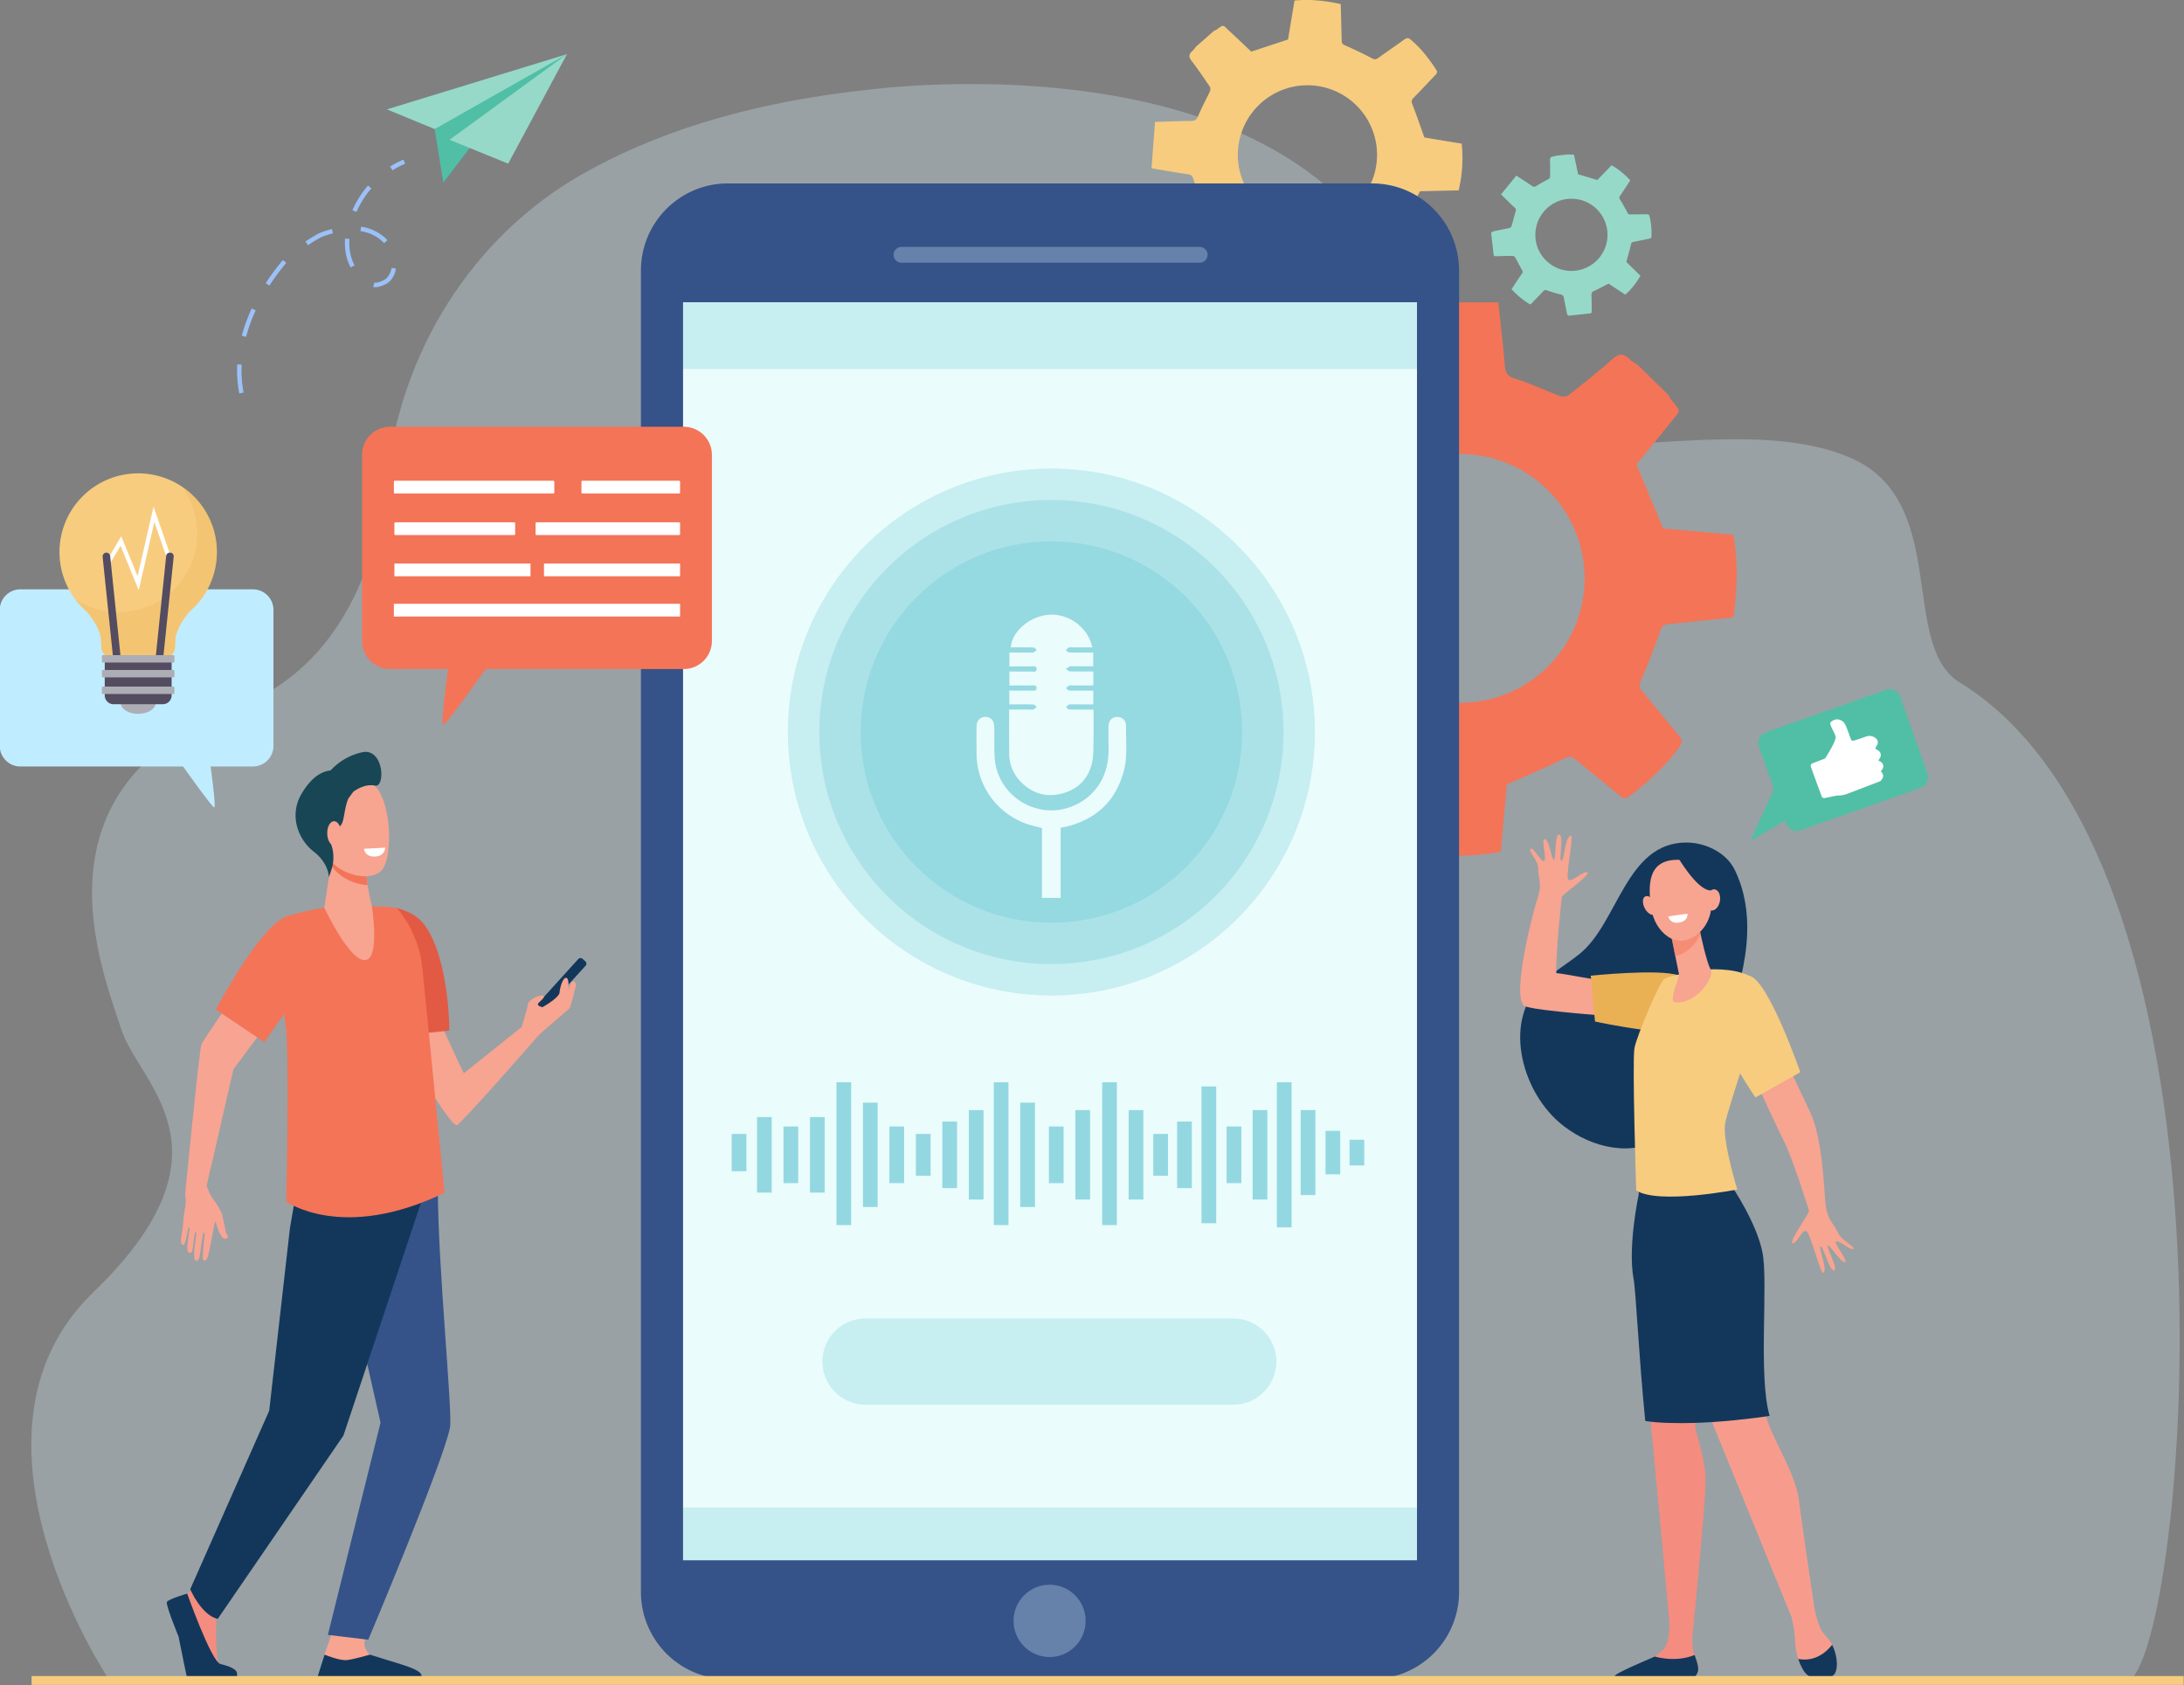 <svg id="Layer_1" data-name="Layer 1" xmlns="http://www.w3.org/2000/svg" viewBox="0 0 2281 1760"><rect x="0" y="0" width="2281" height="1760" fill="#808080" stroke="none"/><defs><style>.cls-1{fill:#d4ecf9;}.cls-1,.cls-26,.cls-7{opacity:0.3;}.cls-2{fill:#f7cc7f;}.cls-17,.cls-3{fill:#f47458;}.cls-4{fill:#355389;}.cls-5{fill:#eafcfc;}.cls-22,.cls-6{fill:#3cb4c5;}.cls-6{opacity:0.2;}.cls-7{fill:#daeef7;}.cls-8{fill:#13375b;}.cls-9{fill:#f7a491;}.cls-10{fill:#f48c7f;}.cls-11{fill:#e25a44;}.cls-12{fill:#f8a492;}.cls-13{fill:#184655;}.cls-14{fill:#fff;}.cls-15{fill:#f79c8d;}.cls-16,.cls-26{fill:#eab054;}.cls-17,.cls-21{opacity:0.5;}.cls-18{fill:#96d9c9;}.cls-19{fill:#50bfa5;}.cls-20{fill:#9bc1f9;}.cls-23{fill:#c0ecff;}.cls-24{fill:#adaeb5;}.cls-25{fill:#544c60;}</style></defs><title>10131</title><path class="cls-1" d="M906.71,93.79s508.94-70.57,576.39,270.89c35.69,180.7,298.25,50.12,448.07,112.83,106.67,44.65,51.55,195.88,115.63,235.33,315.77,194.37,233.61,1044.43,172.3,1044.3l-2105.71-3.47S-56.91,1498.81,97.26,1350s48.32-216.87,29.58-274.39c-21.51-66-98.55-254.59,120.9-337.14,112.67-42.38,147.67-159.68,156.2-238C418.53,366.66,493.4,247.57,607,182.54,679,141.36,776,107.55,906.71,93.79Z"/><path class="cls-2" d="M1230.95,251.23,1260.53,285c2.19.84,4-.5,8.43-3.78,8-5.86,15.95-11.72,24.11-17.3a6.39,6.39,0,0,1,5.39-.2c8.72,4.22,17.18,9,25.94,13.1,2.71,1.28,3.9,2.37,3.91,5.53,0,12.64.4,25.28.64,37.78,10.9,3.74,39.28,5.95,49,3.72,1.93-11.89,4.09-24,5.76-36.18.52-3.79,1.72-5.14,5.63-6.13a253.5,253.5,0,0,0,26.67-8.72c3.54-1.33,5.92-1.74,8.91,1.29,7.75,7.84,16,15.2,23.87,22.91,2.12,2.07,3.95,2.57,6.21.61q16-13.79,32-27.6c2.62-2.26.59-4.14-.63-5.87-6.14-8.77-12.23-17.58-18.66-26.14-2.41-3.21-2.43-5.51-.38-9,5.43-9.32,10.26-19,15.72-29.25l40.38-.94a144.31,144.31,0,0,0,3.19-48.76l-39-6.5c-4.34-12.13-8.1-23.45-12.51-34.52-1.28-3.2-.82-4.8,1.38-7,7.61-7.76,15-15.76,22.53-23.57,1.63-1.69,2.6-3.07,1.1-5.4-7.6-11.77-16.09-22.75-26.92-31.81-2.42-2-4.05-1.73-6.31-.11-9.11,6.5-18.34,12.83-27.42,19.36-2.2,1.58-3.66,1.91-6.37.48-9.42-5-19.06-9.53-28.8-13.83-2.49-1.1-2.92-2.38-3-4.65-.29-12.64-.68-25.28-1-38.24C1384.26.7,1368.45-1,1352,.56l-6.77,40.69-38.41,12.69c-7-6.65-15.09-14.37-23.27-21.95-6.71-6.22-5-6.69-13-1a15.22,15.22,0,0,1-2.59,1.19l-19,16.67a30,30,0,0,1-3.59,4.42c-3.7,3.14-4.19,5.91-1,10.1,6.71,8.73,12.88,17.89,19.05,27a5.85,5.85,0,0,1,.34,4.88c-4,8.65-8.76,17-12.3,25.79-1.73,4.32-3.81,5.29-8,5.31-12,.06-24,.61-37.13,1l-3.67,48.34c3,.56,4.74.91,6.48,1.2,10.72,1.78,21.42,3.66,32.16,5.25,3.05.45,4.06,1.83,5,4.69,3.17,9.83,7,19.45,10.21,29.25a6.46,6.46,0,0,1-1.19,5.33c-6,6.63-12.27,12.94-18.35,19.45C1232,246.13,1230.17,248.1,1230.95,251.23Zm79.89-41.59a72.68,72.68,0,0,1,6.79-102.57h0a72.68,72.68,0,0,1,102.57,6.8h0a72.68,72.68,0,0,1-6.8,102.57h0a72.68,72.68,0,0,1-102.57-6.8Z"/><path class="cls-3" d="M1347.55,376.3l-56.25,57.27c-1.2,4,1.43,7,7.87,14.53,11.51,13.42,23,26.85,34.06,40.66,1.74,2.17,2.14,6.88,1.07,9.58-6.35,16.1-13.68,31.82-19.87,48-1.92,5-3.69,7.27-9.33,7.71-22.52,1.73-45,4.1-67.25,6.21-5.2,19.93-5.33,70.81-.06,87.83,21.45,1.85,43.33,4.07,65.26,5.42,6.83.42,9.4,2.38,11.69,9.2,5.31,15.82,12.08,31.21,19.12,46.37,2.85,6.14,3.89,10.32-1.1,16.06-12.93,14.87-24.95,30.52-37.63,45.61-3.41,4.06-4,7.38-.26,11.16q26.72,26.67,53.47,53.31c4.38,4.37,7.45.49,10.38-1.9,14.81-12.11,29.7-24.15,44.09-36.75,5.4-4.73,9.49-5.07,16-1.89,17.34,8.44,35.22,15.74,54.25,24.09l7.08,71.84c29,4.81,57.73,4.27,87.34-.85l6.34-70.47c21-9.35,40.72-17.59,59.85-26.93,5.54-2.71,8.45-2.1,12.72,1.51,14.85,12.52,30.09,24.58,45,37,3.23,2.68,5.82,4.23,9.77,1.24,20-15.12,38.39-31.72,53.09-52.24,3.28-4.57,2.53-7.45-.65-11.27-12.81-15.36-25.32-31-38.19-46.28-3.12-3.71-3.89-6.27-1.71-11.3,7.58-17.45,14.42-35.26,20.79-53.2,1.63-4.58,3.85-5.53,7.89-5.92,22.49-2.22,45-4.6,68-7,4.13-28.89,5-57.28,0-86.37l-73.44-6.61-27.76-66.76c10.91-13.43,23.58-28.82,36-44.41,10.19-12.8,11.24-9.86.11-23.37a27.23,27.23,0,0,1-2.47-4.46l-32.27-31.7c-2.81-1.91-6-3.43-8.35-5.8-6.1-6.17-11.09-6.67-18.13-.37-14.66,13.13-30.16,25.35-45.6,37.58a10.46,10.46,0,0,1-8.65,1.26c-16-6-31.43-13.35-47.63-18.46-7.93-2.5-9.93-6.08-10.54-13.61-1.71-21.34-4.3-42.61-6.77-66l-86.65-.06c-.59,5.44-1,8.57-1.27,11.7-1.74,19.34-3.65,38.67-5,58-.4,5.5-2.71,7.49-7.69,9.51-17.09,7-33.73,15-50.77,22.11-2.64,1.1-7.36.36-9.67-1.41-12.62-9.72-24.7-20.13-37.13-30.1C1356.78,377.47,1353,374.51,1347.55,376.3Zm84.85,136.81a129.92,129.92,0,0,1,183.72-1.64h0a129.92,129.92,0,0,1,1.64,183.72h0A129.92,129.92,0,0,1,1434,696.84h0a129.92,129.92,0,0,1-1.64-183.72Z"/><path class="cls-4" d="M1464,197h0l-.19-.07c-1.82-.66-3.67-1.24-5.55-1.78-.64-.19-1.28-.38-1.92-.55s-1.36-.34-2-.5-1.39-.33-2.09-.48l-2-.4q-1.12-.21-2.25-.4l-1.92-.3c-.81-.12-1.63-.22-2.45-.31l-1.79-.2c-.94-.09-1.88-.15-2.82-.22l-1.49-.1c-1.45-.07-2.91-.11-4.38-.11h-673q-2.35,0-4.67.12a90.69,90.69,0,0,0-9.15.93q-2.25.34-4.47.8a91,91,0,0,0-72,79.9,92.55,92.55,0,0,0-.47,9.31V1662.78a91.07,91.07,0,0,0,59.87,85.64h0l.47.16c1.73.62,3.49,1.17,5.27,1.69.64.19,1.28.38,1.93.55s1.36.34,2,.5,1.39.33,2.09.48l2,.4q1.12.22,2.25.4l1.92.3c.81.12,1.63.22,2.45.31l1.79.2c.94.09,1.88.16,2.82.22l1.49.1c1.45.07,2.91.11,4.38.11h673a91,91,0,0,0,90.75-91.06V282.64A91.08,91.08,0,0,0,1464,197Z"/><rect class="cls-5" x="713.39" y="315.68" width="766.53" height="1314.05"/><circle class="cls-6" cx="1098.09" cy="764.62" r="275.2"/><path class="cls-7" d="M1253,274.39H941.51a8.23,8.23,0,0,1-8.23-8.23h0a8.23,8.23,0,0,1,8.23-8.23H1253a8.23,8.23,0,0,1,8.23,8.23h0A8.23,8.23,0,0,1,1253,274.39Z"/><circle class="cls-6" cx="1098.09" cy="764.62" r="242.37"/><circle class="cls-6" cx="1098.09" cy="764.62" r="199.17"/><ellipse class="cls-7" cx="1096.21" cy="1693.04" rx="37.65" ry="37.77"/><rect class="cls-6" x="713.39" y="1574.6" width="766.53" height="55.13"/><rect class="cls-6" x="713.39" y="315.68" width="766.53" height="69.73"/><path class="cls-8" d="M556.59,1059l2.69,2.41a3.3,3.3,0,0,0,4.65-.12l47.7-52.62a3.26,3.26,0,0,0-.36-4.61l-2.69-2.41a3.3,3.3,0,0,0-4.65.12l-47.7,52.62A3.26,3.26,0,0,0,556.59,1059Z"/><path class="cls-9" d="M394.88,1016.27c6.38-5.2,55.68,16.51,55.05,24.06s34.4,80.82,34.4,80.82l60.53-48.43h0c.54-1.75,6.27-20.59,6.55-24,.29-3.53,10.52-9.72,15.27-8.81s-4.06,6.89-4.64,8c-1.58,3,4.51,4.11,4.51,4.11s17.49-9.63,17.86-15.3,4-17.54,7.76-15.05c1.95,1.28,1.93,9.71,1.32,13.7,1.12-4.54,2.71-9.66,4.26-10.17,2.83-.93,4.24,2.68,3.72,4.46s-5.08,21-6.47,23.2-29.6,25-33.67,29.91c0,0-78.3,89.81-83.87,92.16-4.89,2.06-22.33-28.89-38.81-49.44S375,1032.53,394.88,1016.27Z"/><path class="cls-10" d="M236.89,1676.68s-10.76,10.53-11,14.4-1,45.28,3.44,49.15,17.29,6.61,13.15,11c-3.13,3.29-27.25,2.58-43.24,1.7-4.67-.26-10.52-37.61-12.37-43.1-2.68-8-9.21-25.94-6.77-31.49,1.19-2.71,6.88-8.27,14.89-13.47,8.43-5.46,16.5-17.63,16.5-17.63Z"/><path class="cls-9" d="M348.34,1701.21s-9.63,27.29-9.64,27.36c-.72,4.32-3.53,15-3.53,18.94,0,14.77,66.37-12.54,51.5-19.08-1.35-.59-5.57-5.32-6-10.35-.68-7.74,5.59-17.46,5.59-17.46Z"/><path class="cls-4" d="M452.47,1193s4.84,48.93,4.84,49.66c0,79.15,15.64,233.75,12.66,248.63-7.25,36.29-85.33,221.44-85.33,221.44l-42.2-5.06,55-221.68-20.24-89.23-28.63-176.37Z"/><path class="cls-8" d="M310.84,1236.26l-8,46.37-21.66,190.86L198.67,1660s11.6,27.14,28.73,31L358.7,1499.46l81.57-245.05L437.41,1200Z"/><path class="cls-11" d="M469.29,1076.48l-58.51,6s-2.68-48.13-2.68-71.09c0-27.86,2.36-63.74,5.72-63,9.41,2.17,22.08,7.38,29.63,17.78C469.55,1002.19,469.29,1076.48,469.29,1076.48Z"/><path class="cls-3" d="M440.55,1006.47c1.23,8.49,23.72,239.39,23.72,239.39-106.54,51.63-165.33,9.2-165.33,9.2s3.49-162.14-.69-184.2c-2.76-14.6-6.21-111.62,3.22-114.34,12.1-3.49,26-7.19,41.1-8.76,12.91-1.34,63.06-2.12,72,.9C414.59,948.64,435.4,970.75,440.55,1006.47Z"/><path class="cls-8" d="M195.51,1664.56s24.8,70.06,34.5,73.44c2.58.9,14.94,3.18,17.28,8.66.7,1.65,0,7.18,0,7.18H195.6s-6.54-30.87-9.12-44.43c0,0-13.68-33.14-12.16-36.15S195.51,1664.56,195.51,1664.56Z"/><path class="cls-8" d="M331.39,1752.38l7.6-24.09s16,6.78,23.94,5.65,23.56-5.65,23.56-5.65c31.86,10.52,58,15.63,53.21,24.09H331.39Z"/><path class="cls-9" d="M477.51,1175a13.59,13.59,0,0,0,1.61-1.2c-1.89-22.62-1.55-44.54,5.52-52l-3.33-7.07c-8.2,6.36-12.1,23.27-10.57,50.71a47,47,0,0,0,1.08,5.68C474.19,1173.78,476.35,1175.47,477.51,1175Z"/><path class="cls-12" d="M193.41,1248.3a6.45,6.45,0,0,1,0-1.49c1.57-16,14.8-150.26,17-156,2-5.15,61.35-90.31,61.35-90.31l29.17,39.87-57.07,76.38c-1.28,4.85-21.87,95.49-21.87,95.49s-4.22,16.52-6.11,26.42c.86,2.38,1.71,4.64,2.46,6.48a59.69,59.69,0,0,0,6.15,9.92c2.55,3.43,6.77,10.93,7.29,12.93.6,2.33,1.69,7.18,2.31,10.1s1.46,6.33,1.6,7.92a15.32,15.32,0,0,0,1.84,4.25,2.55,2.55,0,0,1-3,3.69c-2.07-.69-3.69-3.38-4.68-5.06-2.81-4.74-4.31-13.39-5-12.93s-3.16,15.13-3.55,16.79-3.34,18.7-5,21.81-3.87,2.59-4.45.64c-.5-1.68,1.84-25.52,1.84-25.52s.29-3-1-2.09-3.5,22.59-4.42,25.76-3,4.85-4.81,2.3c-2.17-3.1,1.56-26.05,1.56-26.05s.42-2.89-.81-2.62-2.77,18.71-3.72,20.31-3.37,2.17-4.52-.49c-1.36-3.13,2.16-23.6,2.16-23.6s-.17-1.63-.94-1.09-3.2,16.17-4.78,17.62a1.68,1.68,0,0,1-2.44,0c-2.91-2,1.55-16.86,1.51-24.25s3.37-15.7,2.35-24.5C193.71,1250.51,193.53,1249.15,193.41,1248.3Z"/><path class="cls-3" d="M225.41,1054.47l50.69,34.15S304.67,1046,320,1030.77c19.21-19-7-77.31-19.38-74C272.94,964.14,225.41,1054.47,225.41,1054.47Z"/><path class="cls-9" d="M346.29,897.83,338.7,948s27.69,59.7,44.22,54.53c13.87-4.34,5.34-57.17,5.34-57.17S380.7,917,383,902.76,346.29,897.83,346.29,897.83Z"/><path class="cls-3" d="M383,902.76c2.27-14.2-36.68-4.93-36.68-4.93l-.63,4.16a23.11,23.11,0,0,0,4.22,7c8.7,9.39,22.3,15,34.06,15.46C382.76,916.78,382,908.58,383,902.76Z"/><path class="cls-9" d="M339.89,826.89c-1.1-.4-8.82,57.11,5.83,72.93s43.21,21,53.45,8.54c11.33-13.79,10.76-75.6-12-91.87S339.89,826.89,339.89,826.89Z"/><path class="cls-13" d="M378.48,785.72a63.24,63.24,0,0,0-33.21,19c-8,.95-18.87,5.38-30.09,24-13.8,22.93-3.61,48.33,12.46,60.79s15.84,26.86,15.84,26.86L346,909a41.76,41.76,0,0,0,2-17.54,34.35,34.35,0,0,0-2.6-10.55c-3.86-8.32,8.3-13.85,11.71-20.78,2.63-5.33,2.75-17.53,6.89-26.34L369,827s11.4-8.9,22.55-6.39S401.08,781.1,378.48,785.72Z"/><ellipse class="cls-9" cx="349.08" cy="870.46" rx="7.31" ry="12.71" transform="translate(-14.86 6.11) rotate(-0.98)"/><path class="cls-14" d="M380.19,886.55l22.09-1.15s-.07,8.45-9.77,9.23C380.68,895.59,380.19,886.55,380.19,886.55Z"/><path class="cls-9" d="M1811.19,1080.28s42.55,93.38,51.57,110.74,25.81,70.86,26.58,73.51-21.47,32.52-17.26,34,10.12-15.06,14.54-12.5,14.88,45.29,17.62,43.53c5.13-3.28-5.41-26.38-2.72-27.46s8.78,25.1,13.93,24.93-8.07-24.28-6.51-26.1,15.43,21.05,18.52,16.86c1.68-2.28-12.82-20-9.72-21.21s16.27,10.74,17.95,7.93-12.35-8.51-16.07-17-10.77-12.81-12.76-28-2.78-69.56-16.41-98.16-43.6-91.9-43.6-91.9Z"/><path class="cls-8" d="M1824.72,976.29c1-23-2.43-45.8-12.69-67.25-8.83-18.46-30.69-28.93-50.62-29-63.29-.08-71.33,83.89-111.62,116.29-12.31,9.9-26.07,18-37.72,28.63-43,39.41-23.64,112.37,15.86,146.93,27.41,24,70.48,37.6,104.26,18.86,17.63-9.79,31-26.05,40.55-43.87,13.53-25.29,22.26-54.47,31.88-81.43C1814.87,1036.79,1823.46,1006.92,1824.72,976.29Z"/><path class="cls-9" d="M1598.57,886.62c2.92-2.12,10.32,13,13.87,12.81s-2.45-21.1.22-22.71c4.93-3,8,22.54,10.34,21.32s.49-27.7,5.58-26.31-.93,27.65,2.18,27.46,3.4-24.92,9.9-26.43c3.47-.81-5.86,42.2-2.72,45.92s16.49-10,19.88-7.27-26.15,22.79-26.61,25.49-6.57,60.44-5.77,79.53c6.59.37,43.84,7.75,50,8-4.1,12.07,6,24.55,2.6,36.76-20.88-1.85-83-6.58-86.87-11.06-11.86-13.64,9.88-97.95,14.89-112.73s.11-20.93.37-30S1595.65,888.74,1598.57,886.62Z"/><path class="cls-10" d="M1695.35,1748.87c5.26-3.88,9.51-6.44,26.32-14.59,1.1-.53,5.09-3.08,6.53-4a50.66,50.66,0,0,0,10.47-9.27c3-3.36,4.45-14.14,5.13-22.73-1.73-19.18-29.52-326.82-35.39-360.12-6.05-34.38,3.17-86.81,3.17-86.81l21.46-8.09,40.73,141.18L1770.55,1492s9.58,31,10.79,49.49-13.85,168.77-13.85,168.77h0a78.43,78.43,0,0,0,.81,13.27c1.11,5.62,7.26,17.19,4.44,22.48s-6.05,6.61-6.05,6.61l-73.19,1.18C1689.5,1753.81,1692.14,1751.24,1695.35,1748.87Z"/><path class="cls-15" d="M1806.44,1240.36s25.42,38.34,31.47,70.08-4.44,129.25,7.2,170.84c6.3,22.51,30.19,57.27,33.82,86.36s16.26,113,16.26,113h0c1.91,8.81,4.91,19.71,8.79,24.78,2.38,3.1,6.72,7,9.58,12.63,4.44,8.73,2,21.72-1.29,28.88-1.68,3.67.12,3.66-3.71,4.85-11.34,3.5-23.4-2.4-28.22-13.28a67.53,67.53,0,0,1-5.54-24.41,114.07,114.07,0,0,0-4-25.8h0L1789.55,1489l-58.82-172-15.07-88.58Z"/><path class="cls-8" d="M1878.13,1732.82c17.58,3.21,29.29-7.1,35.37-14.81,4.47,8.74,6.65,21.79,3.36,29-2.89,6.33-11.36,6.14-18,6.39-7,.26-12.5-3.66-16-9.81A58.81,58.81,0,0,1,1878.13,1732.82Z"/><path class="cls-8" d="M1728.2,1730.32c19.36,5,33.67,1.59,41.67-1.64,2.06,5.86,4.8,13.22,3.35,17.46-1.78,5.19-4.31,6.37-6.54,6.43-17.68.46-64.77,1.1-78.25,1.27a2.21,2.21,0,0,1-1.71-3.63C1690.07,1746.21,1726.76,1731.2,1728.2,1730.32Z"/><path class="cls-8" d="M1790,1485.28l-4.59.29h-.24l-4.54.25h-.28l-4.58.22h-.23l-4.67.18c-17.35.57-38.78.35-52.53-2-7-70.18-9.62-134.22-12.22-148.4-6.29-34.38,5.48-88.64,5.48-88.64l-.95-12.88,3-8.22L1808,1238s26.43,38.34,32.72,70.08-4.62,129.25,7.49,170.84C1848.24,1478.95,1821.29,1483.15,1790,1485.28Z"/><path class="cls-16" d="M1661.4,1019.13s70.68-7.39,91.53-.42,35.51,36.78,24.37,53.45-111.44-5.16-111.44-5.16Z"/><path class="cls-2" d="M1786.05,1012.56s35-2.16,48.79,12.49-30.68,130.53-33.2,149.18,12.82,68.22,12.82,68.22-82.12,16.06-105.6,1c0,0-4.31-135.37-1.8-148.68s25.27-66.18,30.3-71.51S1786.05,1012.56,1786.05,1012.56Z"/><path class="cls-9" d="M1774.42,967.16s.18,1,.51,2.7c1.56,8.17,7.56,35.26,11.62,42.71,4.9,9-16.78,37.71-37.64,34.21-6.21-1,5.25-26.38,4.7-29.06-1.05-5.14-2.48-12.15-3.95-19.33l-2.45-12-4.05-20Z"/><path class="cls-17" d="M1774.92,969.87c-.33-1.7-.51-2.7-.51-2.7l-31.26-.76,4.05,20,2.43,12c4.83-.69,9.87-3,14.93-7.27a38.28,38.28,0,0,0,11.31-16.34C1775.49,972.79,1775.16,971.13,1774.92,969.87Z"/><path class="cls-9" d="M1753.37,898.1s14.74-1.65,24,10,19.19,47.51-3.75,67-45.62-2.58-49-26S1719.95,897.26,1753.37,898.1Z"/><path class="cls-9" d="M1717.83,948.74c2.74,5.17,7.34,8,10.27,6.4s3.09-7.16.35-12.34-7.34-8-10.27-6.4S1715.09,943.57,1717.83,948.74Z"/><path class="cls-8" d="M1751.72,894.27s19.69,34.14,33.77,35.72,15.93,19.72,15.93,19.72-5-41.8-19-49.86S1751.72,894.27,1751.72,894.27Z"/><path class="cls-9" d="M1781.8,938.56c-1.15,6.06,1.16,11.62,5.15,12.42s8.15-3.47,9.29-9.54-1.16-11.62-5.15-12.42S1782.95,932.5,1781.8,938.56Z"/><path class="cls-14" d="M1762.46,954.34l-20.12,2.88s1.56,7.57,10.44,6.56C1763.61,962.55,1762.46,954.34,1762.46,954.34Z"/><path class="cls-2" d="M1833.33,1146.32s-39.49-59.08-43-80.78,16-48.56,35.93-46.48,54,100.92,54,100.92Z"/><path class="cls-5" d="M1053.92,741.1h22c1.17,0,2.5.33,3.48-.1a16.64,16.64,0,0,0,3.39-2.63c-1.14-.87-2.26-2.46-3.44-2.5-6.59-.25-13.2-.13-19.81-.13h-5.41V721.31c7.63,0,15.07.06,22.5,0,2.31,0,5.87,1,6-2.6.09-3.75-3.52-2.64-5.8-2.67-7.46-.1-14.91,0-22.63,0V701.41c7.42,0,14.85.08,22.27,0,2.39,0,6.3,1.23,6.18-2.72s-4-2.5-6.39-2.54c-7.29-.13-14.59,0-22.08,0V681.56h21.24c1.32,0,2.77.29,3.93-.14s2.33-1.66,3.48-2.53c-1.14-.88-2.25-2.48-3.43-2.53-6.3-.27-12.61-.15-18.92-.16h-4.77c1.05-16.77,20.18-32.83,40.17-34.12,20.7-1.33,41,13.83,44.86,34.12h-19.67c-1.61,0-3.32-.26-4.8.2-1.15.36-2,1.65-3,2.53,1,.86,2,2.35,3.06,2.46,3.49.34,7,.18,10.55.19,4.83,0,9.65,0,14.89,0V696H1121.1c-1.17,0-2.47-.32-3.49.07a28.81,28.81,0,0,0-4.38,2.55c1.41.91,2.78,2.55,4.23,2.61,6.59.29,13.2.13,19.8.13h4.6V716H1121c-1.47,0-3.06-.36-4.37.11s-2.22,1.74-3.31,2.67c1,.83,2,2.28,3.12,2.38,3.49.33,7,.18,10.55.19,4.83,0,9.67,0,14.85,0v14.43h-18.57c-2.2,0-4.46-.3-6.58.14-1.25.26-2.27,1.67-3.4,2.56,1.14.88,2.25,2.49,3.42,2.53,6.74.25,13.5.13,20.25.14h5.17c0,11.1.18,21.77-.06,32.43-.18,7.87.16,16-1.61,23.55-3.85,16.44-14.65,27.25-30.94,31.65-16.11,4.36-30.6.4-42.55-11.31a42.11,42.11,0,0,1-13-31.19C1053.94,771.42,1053.92,756.61,1053.92,741.1Z"/><path class="cls-5" d="M1072.66,860.69c5.06,1.75,10.36,2.82,15.53,4.2v73h19.62V864.57c2.45-.48,4.49-.78,6.48-1.28,31-7.82,51.1-26.83,59.43-57.89,4.1-15.29,2.08-30.93,2.39-46.43.12-6.17-3.78-10.12-9.18-10.14s-9.09,3.73-9.21,10c-.13,6.59-.08,13.19.08,19.79.39,16.08-2.32,31.17-12.45,44.36-14.87,19.37-40.38,28-63.67,21.13-24-7-41.22-27.92-42.8-52.48-.64-9.94-.26-19.94-.45-29.92a24.77,24.77,0,0,0-.83-7.36c-1.36-4-5.63-6.12-10-5.47s-7.58,4.32-7.66,9.37c-.16,9.68-.14,19.37,0,29.05A78.07,78.07,0,0,0,1072.66,860.69Z"/><path class="cls-18" d="M1557.44,243.54l2.6,23.15c.69,1,1.84,1,4.71.89,5.13-.14,10.26-.27,15.39-.23a3.31,3.31,0,0,1,2.35,1.51c2.46,4.38,4.66,8.91,7.17,13.26.78,1.35,1,2.16,0,3.51-3.73,5.39-7.31,10.88-10.91,16.28,3.54,4.82,15,14.16,19.76,16.09,4.34-4.49,8.85-9,13.17-13.7,1.35-1.46,2.26-1.68,4.21-.95a131.45,131.45,0,0,0,13.94,4.18c1.9.48,3,1,3.41,3.19,1,5.63,2.3,11.2,3.38,16.82.29,1.51.92,2.26,2.47,2.1l21.79-2.28c1.79-.19,1.47-1.59,1.47-2.68,0-5.55,0-11.11-.21-16.65-.08-2.08.6-3.07,2.51-4,5.07-2.36,10-5,15.35-7.8l17.47,11.56a74.85,74.85,0,0,0,15.8-19.82l-14.71-14.33c1.75-6.45,3.49-12.39,4.89-18.41a2.82,2.82,0,0,1,2.67-2.59c5.54-1.05,11-2.28,16.57-3.37,1.2-.24,2-.54,2.07-2a71.6,71.6,0,0,0-2-21.52c-.43-1.58-1.21-1.93-2.66-1.92-5.8.07-11.61,0-17.41.13a2.62,2.62,0,0,1-2.86-1.68c-2.54-4.9-5.3-9.7-8.17-14.42a2.22,2.22,0,0,1,.11-2.86c3.62-5.47,7.2-11,10.88-16.59a80.29,80.29,0,0,0-19.44-15.82L1668.28,188l-20.11-6c-1-4.91-2.17-10.59-3.41-16.24-1-4.64-.16-4.34-5.24-4.3a7.88,7.88,0,0,1-1.46-.26l-13,1.46a15.58,15.58,0,0,1-2.84.82c-2.5.24-3.53,1.28-3.4,4,.27,5.71.19,11.43.11,17.15a3,3,0,0,1-1.3,2.18c-4.26,2.5-8.76,4.63-12.87,7.34-2,1.33-3.19,1.12-5-.12-5.12-3.52-10.38-6.83-16.11-10.56L1567.74,203c1.12,1.13,1.75,1.79,2.4,2.43,4,3.93,8,7.9,12.14,11.76,1.17,1.1,1.19,2,.74,3.47-1.56,5.12-2.79,10.34-4.32,15.48a3.35,3.35,0,0,1-2.09,1.92c-4.5,1.06-9.05,1.88-13.58,2.85C1559.39,241.68,1558,242,1557.44,243.54Zm46.34,5.94A37.7,37.7,0,0,1,1637,207.82h0a37.7,37.7,0,0,1,41.66,33.26h0a37.7,37.7,0,0,1-33.26,41.66h0a37.7,37.7,0,0,1-41.67-33.26Z"/><path class="cls-19" d="M454,134.81l9,56,29.93-39.4,99.3-94.88L504,91.95s-42.83,25-44.65,28S454,134.81,454,134.81Z"/><polygon class="cls-18" points="404.1 114.25 592.14 56.56 453.96 134.81 404.1 114.25"/><polygon class="cls-18" points="530.75 170.93 469.51 146.02 592.14 56.56 530.75 170.93"/><path class="cls-20" d="M249.18,407a125.26,125.26,0,0,1-1.41-13.61c-.2-4.21-.2-8.51,0-12.78l4.63.23c-.21,4.12-.21,8.27,0,12.33a120.48,120.48,0,0,0,1.36,13.1q.3,1.89.66,3.78l-4.55.87C249.62,409.64,249.39,408.32,249.18,407Zm3.36-56.34a176,176,0,0,1,10.32-28.44l4.21,1.94A171.51,171.51,0,0,0,257,351.9ZM390.63,299.8l-.92-.27,1.36-4.43.76.22a2.57,2.57,0,0,0,.49,0c2.58-.13,8.94-2,11.87-5.22a19.63,19.63,0,0,0,4.75-10.29l4.57.76a24.5,24.5,0,0,1-5.91,12.66c-4.06,4.42-11.81,6.55-15.05,6.71A6,6,0,0,1,390.63,299.8Zm-113.14-4a241.24,241.24,0,0,1,18-24.22l3.54,3a236.32,236.32,0,0,0-17.66,23.76Zm85.07-25.36A56.34,56.34,0,0,1,360.28,257a66.73,66.73,0,0,1,.09-7.81l4.62.32a62.11,62.11,0,0,0-.08,7.26,51.66,51.66,0,0,0,2.09,12.4,42.78,42.78,0,0,0,3.35,8l-4.07,2.21A47.39,47.39,0,0,1,362.56,270.47Zm14.56-29-.64-.1.69-4.58.7.11c10.48,1.7,20.24,6.81,26.77,14l-3.43,3.11C395.37,247.61,386.59,243,377.13,241.5Zm-58.06,10.8c4.48-3,12.68-8.22,17.33-9.85,3.61-1.27,7-2.31,10.23-3.18l1.19,4.48c-3.15.84-6.39,1.85-9.89,3.07-3.05,1.07-9,4.48-16.31,9.34Zm49-32.72a103.55,103.55,0,0,1,16.3-25.75l3.51,3a99,99,0,0,0-15.57,24.6Z"/><path class="cls-20" d="M409.93,177.88A89.33,89.33,0,0,1,423.15,171l-1.77-4.28A94,94,0,0,0,407.47,174Z"/><path class="cls-6" d="M1288,1467.21H904a45,45,0,0,1-45-45h0a45,45,0,0,1,45-45h384a45,45,0,0,1,45,45h0A45,45,0,0,1,1288,1467.21Z"/><g class="cls-21"><rect class="cls-22" x="790.65" y="1166.79" width="15.35" height="78.91"/><rect class="cls-22" x="818.3" y="1176.65" width="15.35" height="59.18"/><rect class="cls-22" x="845.95" y="1166.79" width="15.35" height="78.91"/><rect class="cls-22" x="873.6" y="1130.45" width="15.35" height="149.16"/><rect class="cls-22" x="901.25" y="1151.74" width="15.35" height="109.01"/><rect class="cls-22" x="1151.14" y="1130.45" width="15.35" height="149.16"/><rect class="cls-22" x="1178.79" y="1159.52" width="15.35" height="93.44"/><rect class="cls-22" x="1204.52" y="1184.44" width="15.35" height="43.61"/><rect class="cls-22" x="1229.42" y="1171.46" width="15.35" height="69.56"/><rect class="cls-22" x="1254.87" y="1134.8" width="15.35" height="142.89"/><rect class="cls-22" x="1281.1" y="1176.65" width="15.35" height="59.18"/><rect class="cls-22" x="1308.28" y="1159.52" width="15.35" height="93.44"/><rect class="cls-22" x="1333.58" y="1130.45" width="15.35" height="151.58"/><rect class="cls-22" x="1358.44" y="1159.52" width="15.35" height="88.77"/><rect class="cls-22" x="1384.39" y="1181.21" width="15.35" height="45.39"/><rect class="cls-22" x="1409.48" y="1190.49" width="15.35" height="26.83"/><rect class="cls-22" x="764.22" y="1184.44" width="15.35" height="38.93"/><rect class="cls-22" x="1037.92" y="1130.45" width="15.35" height="149.16"/><rect class="cls-22" x="1065.57" y="1151.74" width="15.35" height="109.01"/><rect class="cls-22" x="928.9" y="1176.65" width="15.35" height="59.18"/><rect class="cls-22" x="956.55" y="1184.44" width="15.35" height="43.61"/><rect class="cls-22" x="1095.48" y="1176.65" width="15.35" height="59.18"/><rect class="cls-22" x="1123.13" y="1159.52" width="15.35" height="93.44"/><rect class="cls-22" x="984.2" y="1171.46" width="15.35" height="69.56"/><rect class="cls-22" x="1011.85" y="1159.52" width="15.35" height="93.44"/></g><path class="cls-19" d="M2005.9,822.87l-125.45,44.41a11.68,11.68,0,0,1-14.91-7.11l-28.43-80.3a11.68,11.68,0,0,1,7.11-14.91l125.45-44.41a11.68,11.68,0,0,1,14.91,7.11L2013,808A11.68,11.68,0,0,1,2005.9,822.87Z"/><polygon class="cls-19" points="1855.66 817.91 1828.01 878.51 1878.45 848.79 1855.66 817.91"/><path class="cls-14" d="M1893,797.27l13.11-5s12.13-18.45,11-23-7.18-12.88-5-15,7.29-5,12.85-.44c4,3.31,7.53,19.47,9.46,19.94,1.2.29,8.82-2.38,14.36-4.42a10.41,10.41,0,0,1,10.59,2h0a5.55,5.55,0,0,1,1.08,6.91l-2.05,3.53,3.43,2.24a5.55,5.55,0,0,1,1.64,7.65l-1.68,2.62,2.25,1.24a5.55,5.55,0,0,1,1.87,8.05l-1.54,2.2.52.46a5.55,5.55,0,0,1,.77,7.46l-1.58,2.13-34.93,13.37a25.7,25.7,0,0,1-10.27,1.68l-13.06,2.67a2.89,2.89,0,0,1-3.3-1.84L1891.27,801A2.89,2.89,0,0,1,1893,797.27Z"/><path class="cls-23" d="M264.16,615.57H21.21A21.49,21.49,0,0,0-.24,637.09v142a21.49,21.49,0,0,0,21.45,21.52h170c10.93,15.3,30.74,42.7,32.49,42.7s-1.52-25.88-3.74-42.7h44.2a21.49,21.49,0,0,0,21.45-21.52v-142A21.49,21.49,0,0,0,264.16,615.57Z"/><path class="cls-3" d="M407.48,445.75H714.19a29.38,29.38,0,0,1,29.33,29.43V669.39a29.38,29.38,0,0,1-29.33,29.43H507.24c-14.94,20.92-42,58.4-44.43,58.4-2.24,0,2.07-35.39,5.11-58.4H407.48a29.38,29.38,0,0,1-29.33-29.43V475.18A29.38,29.38,0,0,1,407.48,445.75Z"/><path class="cls-14" d="M709.38,545.58H560.27a.9.9,0,0,0-.9.9V558a.9.9,0,0,0,.9.9H709.38a.9.9,0,0,0,.9-.9V546.49A.9.9,0,0,0,709.38,545.58Z"/><rect class="cls-14" x="411.91" y="545.58" width="126.13" height="13.3" rx="0.86" ry="0.86" transform="translate(949.95 1104.46) rotate(180)"/><rect class="cls-14" x="411.38" y="502.14" width="167.53" height="13.3" rx="0.86" ry="0.86" transform="translate(990.3 1017.57) rotate(180)"/><rect class="cls-14" x="607.27" y="502.14" width="103.02" height="13.3" rx="0.86" ry="0.86" transform="translate(1317.55 1017.57) rotate(180)"/><polygon class="cls-14" points="411.38 643.98 710.29 643.98 710.29 643.98 710.29 630.67 411.38 630.67 411.38 643.98"/><rect class="cls-14" x="568.13" y="588.63" width="142.15" height="13.3" transform="translate(1278.42 1190.56) rotate(180)"/><rect class="cls-14" x="411.91" y="588.63" width="142.15" height="13.3" transform="translate(965.98 1190.56) rotate(180)"/><ellipse class="cls-24" cx="144.32" cy="734.33" rx="18.23" ry="11.29"/><path class="cls-2" d="M144.32,494.42a82.2,82.2,0,0,1,53.84,144.31c-.06.07-12.84,13.88-14.95,28.34l-.38,8.85a12.42,12.42,0,0,1-3.22,7.82c-.17.19-.35.37-.54.55h-69.5c-.18-.18-.36-.36-.54-.55a12.42,12.42,0,0,1-3.22-7.82l-.38-8.85c-2.11-14.47-14.89-28.28-14.95-28.34a82.2,82.2,0,0,1,53.84-144.31Z"/><path class="cls-25" d="M118.64,684.3H170a9.25,9.25,0,0,1,9.25,9.25v42a0,0,0,0,1,0,0H109.39a0,0,0,0,1,0,0v-42A9.25,9.25,0,0,1,118.64,684.3Z" transform="translate(288.64 1419.89) rotate(180)"/><path class="cls-26" d="M123.71,639.46A82.25,82.25,0,0,0,189.64,508a82.2,82.2,0,0,1,8.52,130.69c-.06.07-12.84,13.88-14.95,28.34l-.38,8.85a12.42,12.42,0,0,1-3.22,7.82c-.17.19-.35.37-.54.55h-69.5c-.18-.18-.36-.36-.54-.55a12.42,12.42,0,0,1-3.22-7.82l-.38-8.85c-2.11-14.47-14.89-28.28-14.95-28.34A82.68,82.68,0,0,1,78.6,626,81.85,81.85,0,0,0,123.71,639.46Z"/><polygon class="cls-14" points="144.9 616.48 161.23 545.24 175.56 586.68 179.77 585.23 160.36 529.13 143.7 601.82 126.63 560.15 110.82 586.84 114.64 589.11 125.9 570.11 144.9 616.48"/><path class="cls-25" d="M165.48,695l.39,0A3.76,3.76,0,0,0,170,691.7l11.42-110.3a3.76,3.76,0,0,0-3.35-4.12l-.39,0a3.76,3.76,0,0,0-4.12,3.35l-11.42,110.3A3.76,3.76,0,0,0,165.48,695Z"/><path class="cls-25" d="M122.92,695h0a4,4,0,0,1-4.34-3.53L107.19,581.6a4,4,0,0,1,3.53-4.34h0a4,4,0,0,1,4.34,3.53l11.38,109.91A4,4,0,0,1,122.92,695Z"/><rect class="cls-24" x="106.41" y="684.3" width="75.78" height="7.73" rx="1.02" ry="1.02" transform="translate(288.59 1376.33) rotate(180)"/><rect class="cls-24" x="106.41" y="699.8" width="75.78" height="7.73" rx="1.02" ry="1.02" transform="translate(288.59 1407.34) rotate(180)"/><rect class="cls-24" x="106.41" y="717.15" width="75.78" height="7.73" rx="1.02" ry="1.02" transform="translate(288.59 1442.03) rotate(180)"/><rect class="cls-2" x="32.97" y="1750.67" width="2247.72" height="9.24"/></svg>